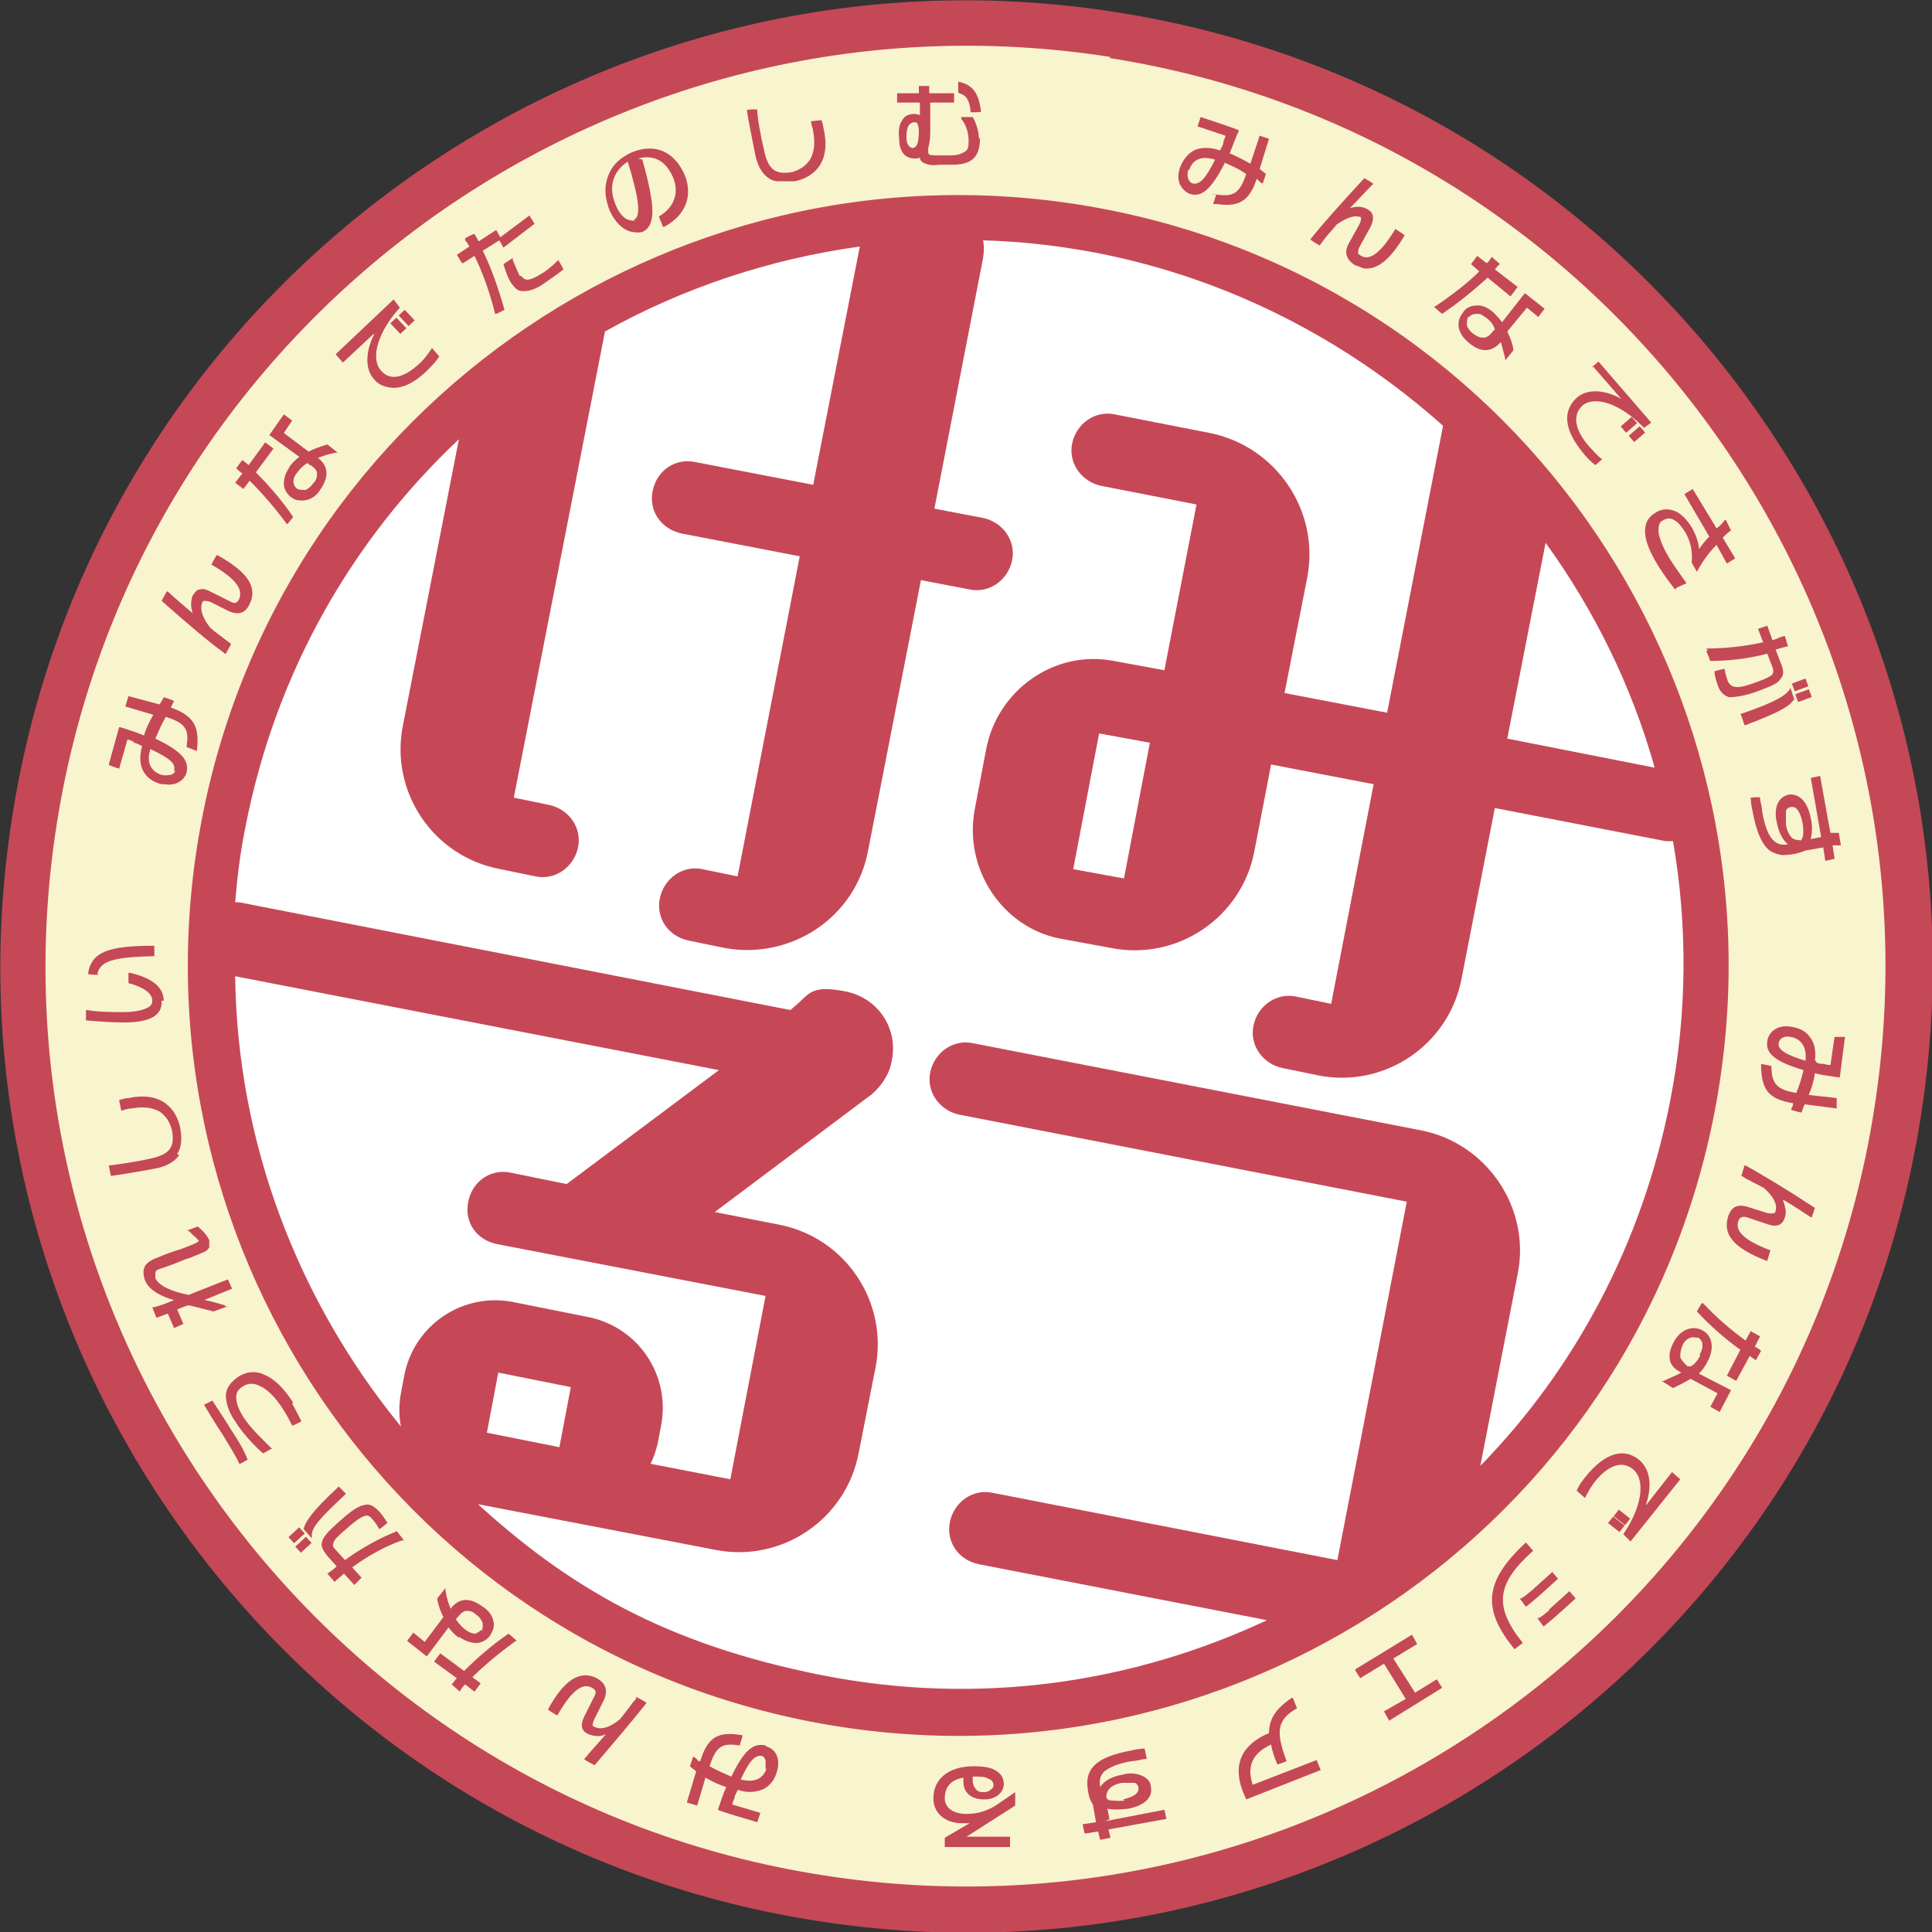 <?xml version="1.0" encoding="UTF-8"?>
<svg id="_レイヤー_1" xmlns="http://www.w3.org/2000/svg" version="1.1" viewBox="0 0 186.5 186.5">
  <rect x="0" y="0" width="186.5" height="186.5" fill="#333333" stroke="none"/>
  <!-- Generator: Adobe Illustrator 29.1.0, SVG Export Plug-In . SVG Version: 2.1.0 Build 142)  -->
  <defs>
    <style>
      .st0 {
        fill: #f8f4cd;
      }

      .st1 {
        fill: #fff;
      }

      .st2 {
        fill: #c64857;
      }

      .st3 {
        fill: #c54857;
      }
    </style>
  </defs>
  <circle class="st0" cx="93.3" cy="93.3" r="89.2"/>
  <circle class="st1" cx="93.3" cy="93.3" r="72.2"/>
  <path class="st3" d="M78.7,185.4C27.9,177.4-6.9,129.5,1.2,78.7,9.2,27.9,57.1-6.9,107.9,1.2c50.8,8,85.6,55.9,77.5,106.7-8,50.8-55.9,85.6-106.7,77.5ZM107.2,5.5C58.8-2.1,13.2,31,5.5,79.4c-7.7,48.4,25.5,94,73.8,101.6,48.4,7.7,94-25.5,101.6-73.8,7.7-48.4-25.5-94-73.8-101.6Z"/>
  <g>
    <path class="st3" d="M118.2,15.7c.7.3,1.4.6,2.1,1.1-.6,1.8-1.2,2.2-2.7,2s-.2,0-.2,0h0s-.3.9-.3.9h.1c.1,0,.2,0,.3,0,2.1.3,3.1-.3,3.8-2.4h.1c.1.2.3.3.4.4h.1c0,0,.3-.9.3-.9h0c-.2-.2-.4-.3-.6-.5l.9-2.9-.9-.3-.9,2.7c-.7-.4-1.3-.7-2-1,.3-.7.6-1.6.9-2.2h0c0-.1-3.7-1.3-3.7-1.3l-.3.9,2.7.9c0,.2-.2.4-.2.6,0,.3-.2.5-.3.8,0,0,0,0,0,0,0,0,0,0-.1,0-.9-.3-1.7-.3-2.4,0-.6.3-1.1.9-1.4,1.7-.2.6-.2,1.1,0,1.6.2.4.5.7.9.9,1.2.4,2.1-.4,3.4-2.9ZM114.8,16.4c.3-.9,1-1.3,2-1.1s.3,0,.4.1c0,0,0,0,.1,0-.9,1.8-1.5,2.5-2.2,2.3-.3-.1-.6-.6-.4-1.3Z"/>
    <path class="st3" d="M131.2,20.9c.2,0,.3.2,0,.8l-1,1.8c-.5.9-.2,1.6.6,2.1.3.1.6.2.8.3,1.3.2,2.6-.8,4-3.2h0c0,0-.9-.6-.9-.6h0c-1.8,3-2.8,2.9-3.3,2.6-.2-.1-.3-.2-.3-.3,0-.1,0-.3.1-.5l1.1-2c.4-.8.3-1.4-.3-1.7-.5-.3-1.1-.3-1.7-.1.7-.7,1.7-1.8,2.2-2.3h.1c0-.1-.9-.6-.9-.6h0c-2.4,2.6-4.1,4.5-5.2,5.9h0c0,.1.9.6.9.6h0c.1-.2.3-.4.5-.7.4-.5.9-1,1.1-1.3,1-.7,1.8-1,2.4-.7Z"/>
    <path class="st3" d="M145.9,28.5l.6-.8-2.2-1.7c.2-.2.3-.4.5-.5h0c0,0-.8-.7-.8-.7h0c-.2.3-.3.5-.5.6l-.9-.7-.6.8.8.7c-1.2,1.2-2.8,2.4-4.3,3.4h-.1c0,0,.8.7.8.7h0c1.5-1,3.1-2.3,4.4-3.5l2.2,1.8Z"/>
    <path class="st3" d="M144.8,32.8c.2.5.3,1.1.5,1.8v.2s.8-1,.8-1h0c-.1-.7-.4-1.4-.6-1.8l1.9-2.3,1.1.9.6-.8-1.9-1.5-2.2,2.8c-.3-.4-.6-.7-.9-1-.5-.4-1.1-.7-1.6-.6-.5,0-1,.2-1.3.7-.7.9-.5,2,.6,2.9,1.2,1,2.2.9,3.1-.1ZM141.8,30.6c.2-.2.4-.3.7-.3,0,0,.1,0,.2,0,.3,0,.5.2.8.4.4.3.7.7.8,1.1l-.2.2c-.3.4-.6.6-.9.6-.3,0-.6-.1-1-.4-.3-.2-.5-.5-.6-.8,0-.3,0-.5.1-.8Z"/>
    <path class="st3" d="M153.8,35.4l2.7,3.1c-1.6-.9-3.3-1-4.3-.1-1.4,1.3-1.2,3.1.6,5.3.4.5.8.9,1.2,1.2h0c0,0,.7-.6.7-.6h-.1c-.5-.4-.8-.8-1.2-1.2-1.4-1.6-1.6-3-.7-3.9,1.2-1.1,3.8-.2,6,2.1h0c0,0,.7-.5.7-.5l-5.1-5.9-.7.6Z"/>
    <rect class="st3" x="156.5" y="40.6" width="1.4" height=".8" transform="translate(11.7 113.2) rotate(-41)"/>
    <rect class="st3" x="157.2" y="41.4" width="1.4" height=".8" transform="translate(11.3 113.7) rotate(-40.9)"/>
    <path class="st3" d="M161.9,56.7h0c0,0,.9-.4.9-.4h0c-.4-.6-1.1-1.5-1.7-2.5-.6-1-.9-1.8-1-2.4,0-.6,0-1,.5-1.2.3-.2.7-.2,1,0,.4.2.7.6,1.1,1.2.5.9.7,1.8.6,2.9h0s.5.9.5.9h0c.6-1.1,1.2-1.9,1.9-2.6l1,1.8.8-.5-1.2-2c.2-.2.5-.5.8-.7h0c0,0-.5-1-.5-1h-.1c-.3.4-.5.6-.8.8l-2.3-3.8-.8.5,2.4,4.1c-.4.4-.7.8-1,1.2,0-.6-.3-1.4-.7-2.1-.5-.8-1.1-1.4-1.7-1.6-.6-.2-1.2-.2-1.8.2-.7.4-1,1-1,1.8,0,.8.4,1.9,1.2,3.2.6,1,1.3,1.9,1.7,2.4Z"/>
    <rect class="st3" x="173.4" y="66.8" width="1.4" height=".8" transform="translate(-12.5 64.2) rotate(-20.2)"/>
    <rect class="st3" x="173.1" y="65.8" width="1.4" height=".8" transform="translate(-12.2 64) rotate(-20.2)"/>
    <path class="st3" d="M164.9,62.8h-.2s.4,1,.4,1h0c1.7,0,3.6-.2,5.5-.7l.5,1.3c.1.3.1.5,0,.7-.2.2-.6.4-1.4.7-1.1.4-1.8.6-2.2.5-.3,0-.5-.2-.7-.5-.1-.3-.3-.9-.3-1.2h0c0-.1-1,.2-1,.2h0c0,.4.2,1,.3,1.3.2.6.5,1,1.1,1.2,0,0,0,0,0,0,.6,0,1.6-.1,3.1-.7,1.1-.4,1.7-.7,1.9-1.1.4-.4.2-1,0-1.5l-.5-1.3c.4-.1.7-.2,1.1-.3h.1s-.3-1-.3-1h-.1c-.4.1-.7.3-1.1.4l-.5-1.4-.9.3.5,1.3c-1.8.4-3.7.6-5.5.6Z"/>
    <path class="st3" d="M168.1,69.1l.3.9h.1c3.4-1.3,4.2-1.8,4.7-2.5h0s-.4-1.2-.4-1.2v.2c-.4.6-1.2,1.2-4.7,2.4h-.1Z"/>
    <path class="st3" d="M174.8,79c-.3-1.6-1.1-2.4-2.1-2.3-1,.2-1.5,1.2-1.2,2.6.2,1.1.6,1.8,1.1,2.2h0c-1.1.2-2-.3-2.5-3.2,0-.4-.2-1-.2-1.3h0c0-.1-.9,0-.9,0h0c0,.4.1,1,.2,1.4.3,1.7.8,2.9,1.4,3.5.3.3.7.5,1.2.6s.6,0,1,0c.8-.1,1.2-.3,1.5-.4l1.7-.3.2,1.3.9-.2-.2-1.3h.8c0-.1-.2-1.2-.2-1.2h-.8c0,.1-1-5.5-1-5.5l-.9.2,1,5.7-1,.2c.1-.5.2-1.2,0-2ZM173.8,81.1c-.2,0-.5,0-.8-.2-.3-.3-.5-.7-.6-1.3,0-.5,0-1,0-1.3,0-.2.3-.4.5-.4,0,0,.1,0,.2,0,.3,0,.7.5.9,1.5.2,1.2,0,1.7-.3,1.8Z"/>
    <path class="st3" d="M175.2,102.4c.1-.9,0-1.7-.5-2.3-.4-.6-1.1-.9-1.9-1-1.3-.2-2.1.6-2.2,1.4-.2,1.2.8,2,3.5,2.8-.2.8-.4,1.5-.7,2.2h0c-1.9-.3-2.4-.9-2.4-2.6h0c0,0-1-.2-1-.2h0c0,2.5.7,3.4,3.1,3.8h0c0,.3-.2.5-.2.6h0c0,.1,1,.3,1,.3h0c.1-.3.2-.5.3-.8l3.1.4v-1c.1,0-2.7-.3-2.7-.3.3-.7.5-1.4.6-2.1.7.2,1.7.3,2.3.4h.1s.5-3.9.5-3.9h-1c0-.1-.4,2.7-.4,2.7-.2,0-.4,0-.6-.1-.3,0-.6,0-.8-.2,0,0,0,0,0,0,0,0,0,0,0-.1ZM172.9,100.1c1,.2,1.5,1,1.4,2.2h0s0,0,0,.1c-2-.6-2.7-1.1-2.6-1.7,0-.1.1-.3.2-.4.2-.2.6-.3.9-.2,0,0,0,0,0,0Z"/>
    <path class="st3" d="M168.5,112.5h-.1c0,0-.3,1-.3,1h0c.2.1.4.3.7.4.5.3,1.2.6,1.5.8.9.8,1.3,1.6,1.1,2.2,0,.2-.2.3-.8.2l-1.9-.6c-1-.3-1.6,0-1.9,1-.5,1.7.6,3,3.7,4.2h.1s.3-1,.3-1h0c-3.2-1.2-3.3-2.2-3.1-2.8.1-.4.4-.5.8-.4l2.1.7c.9.3,1.4,0,1.6-.7.2-.5,0-1.1-.2-1.7.9.5,2.1,1.3,2.7,1.7h.1c0,0,.3-.9.3-.9h0c-2.9-1.9-5.1-3.2-6.7-4.1Z"/>
    <path class="st3" d="M169.4,130l.5-1-.9-.5-.5.9c-1.4-1-2.9-2.3-4.1-3.6h-.1c0-.1-.5.8-.5.8h0c1.3,1.4,2.8,2.7,4.2,3.7l-1.3,2.5.9.5,1.3-2.4c.2.1.4.3.6.4h0c0,0,.5-.9.5-.9h0c-.2-.2-.4-.3-.6-.4Z"/>
    <path class="st3" d="M164.9,131.3c.6-1.2.4-2.4-.6-2.9-1-.5-2.1,0-2.7,1.1-.4.7-.5,1.3-.4,1.8.1.5.5.9,1.1,1.2-.5.3-1.1.5-1.7.8h-.2c0,0,1.1.7,1.1.7h0c.6-.3,1.2-.6,1.7-.9l2.6,1.4-.7,1.3.9.5,1.1-2.1-3.1-1.6c.3-.3.6-.7.8-1.1ZM164.1,130.9c-.2.4-.5.8-.9,1h-.3c-.4-.4-.6-.6-.7-.9,0-.3,0-.6.2-1.1.2-.5.7-.9,1.2-.8s.2,0,.3,0c.5.3.6.9.2,1.6Z"/>
    <rect class="st3" x="155.6" y="146.4" width=".8" height="1.4" transform="translate(-56.1 178.4) rotate(-51.7)"/>
    <path class="st3" d="M158.9,145.2c.6-1.8.4-3.4-.7-4.3-1.5-1.2-3.3-.6-5.1,1.6-.4.5-.7.9-.9,1.4h0c0,0,.8.7.8.7h0c.3-.6.6-1.1.9-1.5.7-.9,1.4-1.4,2-1.6.6-.2,1.2-.1,1.7.3,1.3,1,.9,3.7-.9,6.3h0c0,0,.7.7.7.7l4.8-6h0c0,0-.8-.7-.8-.7l-2.5,3.2Z"/>
    <rect class="st3" x="156.2" y="145.6" width=".8" height="1.4" transform="translate(-55.3 178.7) rotate(-51.7)"/>
    <path class="st3" d="M148,149.7h0c0,0-.7-.8-.7-.8h0c-4,3.7-4.3,6.4-1.1,10.3h0c0,0,.8-.6.8-.6h0c-2.8-3.5-2.6-5.7,1-8.9Z"/>
    <path class="st3" d="M149.6,155.4c-.5.4-.8.7-1.1.8h-.1c0,0,.6.8.6.8h0c.3-.2.6-.5,1.1-.9l2-1.8-.6-.7-2,1.8Z"/>
    <path class="st3" d="M149.9,151.7l-2,1.8c-.5.4-.8.7-1.1.8h-.1c0,0,.6.8.6.8h0c.3-.2.6-.5,1.1-.9l2-1.8-.6-.7Z"/>
    <polygon class="st3" points="136.6 163.4 134.5 160.1 136.8 158.7 136.3 157.8 130.9 161.1 130.8 161.2 131.3 162 133.6 160.6 135.7 164 133.6 165.2 134.1 166.1 139.1 163 139.2 162.9 138.7 162.1 136.6 163.4"/>
    <path class="st3" d="M121,172.5c-.7-1.9-.2-3.2,1.7-4.1.1.6.3,1.2.6,1.9h0c0,.1.9-.3.9-.3h0c-1.1-2.9-.9-4,1-5.1h0s-.4-1-.4-1h-.1c-1.5,1-2.2,2-2.2,3.4-1.9.8-3.8,2.4-2.5,5.7l.3.7,7.1-2.8h.1s-.4-1-.4-1l-6.2,2.4Z"/>
    <path class="st3" d="M107.1,175.6l-.2-1c.5.1,1.2.1,2,0,1.6-.3,2.4-1.1,2.2-2.1,0-.5-.4-.9-.9-1.1-.5-.2-1.1-.3-1.8-.1-1.1.2-1.8.6-2.2,1.2h0c-.1-.7,0-1.1.4-1.5.5-.4,1.4-.8,2.7-1,.4,0,1-.2,1.3-.2h.1s-.2-1-.2-1h-.1c-.3,0-.9.1-1.3.2-3.2.6-4.4,1.7-4.1,3.7.1.8.3,1.2.5,1.5l.3,1.7-1.3.2.2.9,1.3-.2.2.8,1-.2-.2-.8,5.5-1h.1s-.2-.9-.2-.9l-5.7,1.1ZM108.6,173.8c-.7.1-1.1,0-1.4,0-.2,0-.4-.2-.4-.3,0-.3,0-1.1,1.5-1.4.4,0,.7,0,1,0s.2,0,.2,0c.2,0,.4.3.4.5,0,.1,0,.3-.1.4-.1.2-.5.5-1.4.7h0Z"/>
    <path class="st3" d="M93.3,177.3l4.7-3h0s0-1.3,0-1.3l-1.6,1.1c-1,.7-2,1-3.1,1-1.3,0-2.1-.6-2.1-1.5,0-1.1.6-1.8,1.8-2,0,.1,0,.3,0,.4,0,1.1.8,1.7,2,1.7,1.3,0,1.9-.8,1.9-1.5,0-.6-.3-1-.8-1.3-.5-.3-1.2-.4-2.1-.4-2.4,0-3.9,1.2-3.9,3.1,0,1.4,1.1,2.4,2.8,2.4.1,0,.4,0,.7,0l-2.4,1.4h0s0,.9,0,.9h6.3c0,0,0-1,0-1h-4.3ZM94,171.5s0,0,0,0c.6,0,1.1,0,1.4.2.3.1.5.3.5.6,0,.1,0,.3-.2.4-.2.2-.4.3-.7.3-.3,0-.6,0-.8-.3-.2-.2-.3-.5-.3-.8,0-.2,0-.3,0-.4Z"/>
    <path class="st3" d="M73.9,168.5c-1.2-.3-2.1.5-3.3,3-.7-.3-1.4-.6-2.1-1,.6-1.9,1.2-2.3,2.9-2h0s0,0,0,0l.3-1h-.1s0,0,0,0c-2.3-.4-3.3.2-4,2.5h-.2c-.1-.2-.3-.3-.4-.4h-.1c0,0-.3.9-.3.9h0c.2.2.4.3.6.5l-.9,3,1,.3.8-2.7c.7.4,1.3.7,2,.9-.3.7-.6,1.6-.8,2.2h0c0,.1,3.8,1.2,3.8,1.2l.3-.9-2.7-.8c0-.2.1-.4.2-.6,0-.3.2-.5.3-.8h0s0,0,.1,0c.9.3,1.7.2,2.4-.1.6-.3,1.1-.9,1.3-1.7.4-1.3-.2-2.2-1-2.4ZM74,170.7c-.3,1-1.2,1.4-2.4,1.1,0,0,0,0-.1,0,.8-1.8,1.4-2.4,2-2.3s0,0,0,0c.2,0,.3.2.4.4,0,.2,0,.5,0,.9Z"/>
    <path class="st3" d="M61.4,164c-.1.1-.3.3-.5.6-.4.5-.8,1.1-1.1,1.4-1,.8-1.8,1-2.4.7-.2,0-.3-.2,0-.8l.9-1.8c.4-.9.2-1.6-.7-2.1-1.6-.8-3.1.1-4.7,3h0c0,.1.9.6.9.6h0c1.7-3,2.7-3,3.3-2.7.4.2.5.4.3.8l-1,2c-.4.8-.3,1.4.4,1.7.5.2,1.1.3,1.7,0-.7.8-1.6,1.8-2.1,2.4h0c0,.1,1,.6,1,.6h0c2.3-2.7,3.9-4.6,5-6h0c0-.1-1-.6-1-.6h0Z"/>
    <path class="st3" d="M49.1,157.7c-1.5,1-3.1,2.4-4.3,3.6l-2.3-1.7-.6.8,2.2,1.6c-.2.2-.3.4-.5.6h0c0,0,.8.7.8.7h0c.1-.3.3-.5.5-.7l.9.7.6-.8-.8-.6c1.2-1.2,2.8-2.5,4.2-3.5h.1c0,0-.8-.7-.8-.7h0Z"/>
    <path class="st3" d="M44.3,158c.6.4,1.1.6,1.7.6.5,0,1-.3,1.3-.7.3-.5.5-1,.3-1.5-.1-.5-.5-1-1-1.3-1.2-.9-2.3-.9-3.1.2-.2-.5-.4-1.1-.5-1.8v-.2s-.8,1-.8,1h0c.1.7.4,1.4.6,1.8l-1.8,2.4-1.1-.9-.6.8,1.9,1.5,2.1-2.8c.3.4.6.7,1,1ZM46.5,157.3c-.2.2-.4.3-.6.4-.3,0-.6-.1-1-.4-.4-.3-.7-.7-.9-1l.2-.2c.3-.4.6-.6.8-.6.3,0,.6,0,1,.4.3.2.5.5.6.8,0,.3,0,.5-.1.8Z"/>
    <path class="st3" d="M38.1,147.9c-1.5.6-3.3,1.6-4.8,2.7l-.9-1c-.3-.3-.3-.4-.2-.7.1-.3.4-.6,1.1-1.2,1.8-1.6,2.2-1.6,2.6-1.1.3.3.6.8.7,1h0c0,.1.8-.6.8-.6h0c-.2-.3-.5-.8-.8-1.1-.5-.5-.9-.8-1.5-.6-.6.1-1.4.7-2.6,1.8-.9.8-1.3,1.3-1.4,1.7-.2.5.2,1,.5,1.4l.9,1c-.3.3-.6.5-.9.7h0c0,0,.7.8.7.8h0c.3-.3.6-.5.9-.8l1,1.1.7-.7-.9-1c1.5-1.1,3.1-2,4.8-2.6h.2c0,0-.7-.9-.7-.9h0Z"/>
    <rect class="st3" x="28.6" y="148.7" width="1.4" height=".8" transform="translate(-93.2 59.2) rotate(-42.6)"/>
    <rect class="st3" x="27.9" y="147.9" width="1.4" height=".8" transform="translate(-92.8 58.4) rotate(-42.6)"/>
    <path class="st3" d="M33.4,144.2l-.7-.7h0c-2.7,2.5-3.2,3.4-3.4,4.1h0c0,0,.8.9.8.9v-.3c0-.7.6-1.5,3.3-4h0Z"/>
    <path class="st3" d="M22.3,138c-.6-1-1.3-2-1.8-2.8h0c0,0-.8.4-.8.4h0c.4.7,1.2,2,1.8,2.9.6,1,1.3,2.1,1.6,2.8h0c0,.1.8-.4.8-.4h0c-.3-.8-.8-1.7-1.6-2.9Z"/>
    <path class="st3" d="M28.3,135.4c-.9-1.4-1.8-2.3-2.8-2.7-.8-.4-1.7-.3-2.5.2-.7.5-1.1,1-1.2,1.7,0,.7.2,1.6.9,2.6.8,1.3,2.1,2.6,2.7,3.1h0c0,0,.9-.5.9-.5h-.1c-.7-.7-2-1.9-2.7-3-.5-.8-.7-1.4-.7-1.9,0-.5.2-.8.7-1.1.5-.3,1-.3,1.6,0,.7.3,1.5,1.1,2.2,2.2.4.6.7,1.2.9,1.6h0c0,.1.9-.4.9-.4h0c-.2-.4-.5-1-.9-1.7Z"/>
    <path class="st3" d="M21.7,126c-.7-.2-1.4-.4-1.9-.5,0,0,0,0-.1,0l2.7-1.1-.4-.9-3.8,1.5c-1.5-.3-2.8-.8-3.2-1.6,0-.2,0-.4,0-.6.1-.2.3-.3.7-.4.6-.2,1.4-.5,2.1-.8.7-.2,1.3-.5,1.8-.7.3-.1.5-.3.6-.5,0-.2,0-.4,0-.7-.2-.4-.5-.8-1.1-1.3h0s-1.1.4-1.1.4h.2c.5.5.9.8,1,1,0,0,0,0,0,0,0,0,0,0-.3.2-.4.2-1,.4-1.5.6-.7.2-1.5.5-2.2.8-.6.2-1,.5-1.2.8-.2.4-.2.8,0,1.4.4,1,1.7,1.6,2.8,1.9-.7.3-1.5.6-2,.7h-.1s.4,1,.4,1h0c.3-.1.6-.2,1.1-.4l.6,1.4.9-.4-.6-1.4h0c.3-.1.7-.3,1.1-.4.9.2,1.6.4,2.4.6h0s1.4-.5,1.4-.5h-.3Z"/>
    <path class="st3" d="M17.1,111.4c.4-.6.5-1.4.3-2.5-.2-1.1-1.2-3.7-5-2.9-.3,0-.6.1-.9.2h0s.2,1,.2,1h.1c.3-.1.6-.2.9-.2,1.1-.2,2-.1,2.7.3.6.4,1,1,1.2,1.8.3,1.6-.2,2.3-1.9,2.7-1.7.4-3.4.6-4.1.7h-.1s.2,1,.2,1h.1c.8-.1,2.6-.4,4.2-.7,1.1-.2,1.9-.7,2.3-1.3Z"/>
    <path class="st3" d="M15.8,96.6c0-1.3-1.1-2.2-3.3-2.7h-.1s0,1,0,1h0c1.5.4,2.3,1,2.3,1.7,0,.3-.1.5-.5.7-.4.2-1.2.4-2.2.4-1.1,0-2.5,0-3.6-.2h-.1s0,1,0,1h0c1.1.1,2.5.2,3.7.2,2.5,0,3.7-.7,3.6-2.1Z"/>
    <path class="st3" d="M9.4,94c.3-1.2,1.4-1.6,5.4-1.7h.1s0-1,0-1h-.1c-4.1,0-6,.5-6.3,2.7h0c0,.1,1,.1,1,.1h0Z"/>
    <path class="st3" d="M12.9,71.7c.3,0,.5.2.8.3,0,0,0,0,0,0,0,0,0,0,0,.1-.5,1.8.2,3.2,1.9,3.6.1,0,.2,0,.3,0,1.1.2,1.9-.4,2.1-1.1.3-1.2-.5-2.1-3-3.3.3-.7.6-1.4,1-2.1,1.9.6,2.3,1.2,2,2.9h0c0,0,1,.4,1,.4h0c.3-2.4-.3-3.4-2.5-4.2h0c.1-.3.2-.4.3-.6h0c0-.1-1-.4-1-.4h0c-.1.3-.3.5-.4.7l-3-.8-.3,1,2.7.8c-.4.7-.7,1.3-.9,2-.7-.3-1.6-.6-2.3-.8h-.1s-1,3.6-1,3.6h0c0,.1,1,.4,1,.4l.8-2.8c.2,0,.4.1.6.2ZM16.9,74.4c0,.2-.2.3-.4.4-.2,0-.5.1-.9,0-1-.3-1.5-1.2-1.1-2.4,0,0,0,0,0-.1,1.9.9,2.5,1.4,2.3,2.1Z"/>
    <path class="st3" d="M21.7,63.1h.1c0,0,.5-.9.5-.9h0c-.1-.2-.4-.3-.6-.5-.5-.4-1.1-.8-1.4-1.1-.8-1-1-1.8-.8-2.4,0,0,.1-.2.2-.2.1,0,.3,0,.6.1l1.8.9c.9.4,1.6.2,2-.7h0c.8-1.6-.2-3.1-3.1-4.7h-.1c0,0-.5.9-.5.9h0c3,1.7,2.9,2.7,2.7,3.3-.2.4-.4.5-.8.3l-2-1c-.4-.2-.7-.3-1-.2-.3,0-.5.3-.7.6-.2.5-.2,1.1,0,1.7-.8-.7-1.9-1.6-2.4-2.1h-.1c0,0-.5.9-.5.9h0c2.6,2.3,4.6,4,6,5Z"/>
    <path class="st3" d="M28,45c-.4.6-.6,1.1-.6,1.7,0,.5.3,1,.7,1.3.3.2.5.3.8.3.7.1,1.5-.2,2-1,.9-1.3.8-2.3-.2-3.1.5-.2,1.1-.4,1.7-.5h.2c0,0-1-.8-1-.8h0c-.6.2-1.3.4-1.8.7l-2.4-1.8.8-1.2-.8-.6-1.4,2,2.9,2.1c-.4.3-.7.6-1,1ZM30,44.9c.4.3.6.5.6.8,0,.3,0,.6-.4,1-.2.3-.5.5-.7.6-.3,0-.5,0-.8-.1-.5-.4-.5-1,0-1.6.3-.4.6-.7,1-.9l.2.2Z"/>
    <path class="st3" d="M23.4,45.7l-.7.9.8.6.6-.8c1.2,1.2,2.5,2.7,3.6,4.2h0c0,.1.6-.7.6-.7h0c-1-1.5-2.4-3.1-3.6-4.3l1.7-2.3-.8-.6-1.6,2.2c-.2-.2-.4-.3-.6-.5h0c0,0-.6.8-.6.8h0c.2.2.4.4.6.5Z"/>
    <rect class="st3" x="38.9" y="30" width=".8" height="1.4" transform="translate(-10.4 35.3) rotate(-43.3)"/>
    <path class="st3" d="M36.1,32.3c-.8,1.6-.9,3.3,0,4.3.4.5.9.7,1.5.8,1.1.2,2.4-.4,3.7-1.7.4-.4.8-.8,1.1-1.3h0c0,0-.7-.8-.7-.8h0c-.4.6-.7,1-1.1,1.4-1.6,1.5-2.9,1.8-3.8.8-1.1-1.2-.3-3.8,1.8-6.1h0c0,0-.6-.8-.6-.8l-5.6,5.3h0c0,0,.7.8.7.8l3-2.8Z"/>
    <rect class="st3" x="38.1" y="30.7" width=".8" height="1.4" transform="translate(-11.1 35) rotate(-43.3)"/>
    <path class="st3" d="M44.7,25.4l1.1-.7c.8,1.6,1.5,3.6,2,5.6h0c0,.1.9-.4.9-.4h0c-.6-2.1-1.3-4.1-2.1-5.7l1.6-1,.4.7,3-2.3-.5-.8-2.8,2.1-.4-.7-1.7,1.1c-.1-.2-.2-.4-.4-.7h0c0-.1-.9.4-.9.4v.2c.2.2.3.4.4.6l-1.2.8.5.8Z"/>
    <path class="st3" d="M50.2,26.7c-.2-.4-.5-1.1-.7-1.6v-.2s-.9.6-.9.6h0c.2.7.5,1.5.8,1.9.3.4.6.7,1,.7s.1,0,.2,0c.5,0,1.2-.2,2-.8.6-.4,1.3-.9,1.8-1.3h0c0,0-.5-.9-.5-.9h0c-.5.5-1.2,1.1-1.6,1.3h0c-.6.4-1.1.6-1.4.6-.2,0-.4-.1-.6-.4Z"/>
    <path class="st3" d="M61.6,15.3c1.5-.4,2.7.2,3.4,1.9.6,1.5,0,2.9-1.4,3.7h0s.4,1,.4,1h.1c2.1-1.1,2.8-3,2-5-1-2.3-2.9-3.1-5.1-2.2-1.1.5-1.9,1.2-2.3,2.3-.4,1-.3,2.1.1,3.2.6,1.4,1.5,2.1,2.3,2.2s.6,0,.9,0c1.3-.6,1.3-2.4,0-7ZM61.3,21.3c-.2,0-.6,0-.9-.2-.3-.2-.7-.6-1-1.4-.7-1.7-.2-3.2,1.2-4.1,1.1,3.6,1.3,5.3.6,5.6Z"/>
    <path class="st3" d="M79.5,12.5c0-.3-.1-.6-.2-.9h0c0,0-1,.1-1,.1h0c0,.4.2.7.2,1,.2,1.1.1,2-.3,2.7-.4.6-1,1-1.7,1.2-1.6.3-2.3-.2-2.7-1.9-.4-1.7-.7-3.4-.7-4.1h0c0-.1-1,0-1,0h0c.1.9.5,2.7.8,4.3.2,1.1.7,1.9,1.3,2.3.3.2.6.3.9.3s1,0,1.6,0c1.1-.2,3.7-1.2,2.8-5.1Z"/>
    <path class="st3" d="M94.5,13.4c0-.7-.3-1.6-.6-2.1h0c0,0-1.1,0-1.1,0v.2c.4.4.7,1.3.7,2,0,.5,0,.9-.3,1.1-.3.2-.7.4-1.4.4h-1c-1.1,0-1.2,0-1.2-.4,0,0,0-.2,0-.3.1-.4.2-.7.2-1.7v-2.7c0,0,2.3,0,2.3,0v-.9s-2.4,0-2.4,0v-.7s-1,0-1,0v.7s-2.1,0-2.1,0v.9s2.2,0,2.2,0v1.2c-.1,0-.3-.1-.5-.1-.6,0-1,.2-1.2.6-.3.4-.4,1-.3,1.8,0,1.3.6,1.9,1.5,1.9.2,0,.4,0,.5-.1,0,.4.4.6.9.7s.7,0,1.1,0h1.1c2,0,2.7-.8,2.7-2.6ZM88.2,14.3c-.5,0-.7-.5-.7-1,0-1,.2-1.4.7-1.5,0,0,.1,0,.1,0,.1,0,.2,0,.3.2,0,.1.1.3.1.6,0,1.5-.3,1.6-.6,1.7Z"/>
    <path class="st3" d="M92.6,9c.7.2,1,.7,1.1,1.8h0c0,.1,1,0,1,0h0c-.2-1.8-.8-2.6-2.1-2.9h-.1s0,1,0,1h0Z"/>
  </g>
  <path class="st2" d="M106.7,20.2c-40.3-7.8-79.4,18.5-87.2,58.8-7.8,40.3,18.5,79.4,58.8,87.2,40.3,7.8,79.4-18.5,87.2-58.8,7.8-40.3-18.5-79.4-58.8-87.2ZM159.7,74.1l-14.2-2.8,3.7-18.9c4.7,6.5,8.3,13.8,10.5,21.6ZM22.5,94.2l46.9,9.1-14.7,11-5.4-1.1c-1.9-.4-3.7.8-4.1,2.8s.8,3.7,2.8,4.1l25.9,5-3.4,17.7-7.7-1.5c.3-.6.5-1.2.7-2l.3-1.6c1-4.9-2.2-9.7-7.2-10.6l-7-1.4c-4.9-1-9.7,2.2-10.6,7.2l-.3,1.6c-.2,1.1-.2,2.2,0,3.2-9.9-12.1-15.8-27.3-16-43.5ZM55.1,133.9l-1.1,5.8-7-1.4,1.1-5.8,7,1.4ZM45.4,145.1c0,0,.2,0,.2,0l23.4,4.5c6.4,1.3,12.7-2.9,13.9-9.4l1.6-8.1c1.3-6.4-2.9-12.7-9.4-13.9l-6.1-1.2,15.2-11.4c1-.9,1.7-2,1.9-3.3.6-3.1-1.4-6-4.5-6.6s-3.4.1-4.6,1.2l-.7.6-53.2-10.4c-.1,0-.3,0-.4,0,.2-2.4.5-4.9,1-7.3,2.9-14.9,10.3-27.7,20.6-37.4l-5.4,27.6c-1.3,6.4,2.9,12.7,9.4,13.9l3.4.7c1.9.4,3.7-.9,4.1-2.8s-.9-3.7-2.8-4.1l-3.4-.7,8.8-45c7.5-4.2,15.9-7,24.6-8.2l-4.5,23-11.4-2.2c-1.9-.4-3.7.8-4.1,2.8s.9,3.7,2.8,4.1l11.4,2.2-6,30.9-3.4-.7c-1.9-.4-3.7.9-4.1,2.8s.8,3.7,2.8,4.1l3.4.7c6.4,1.2,12.7-2.9,13.9-9.4l5.1-26.1,4.7.9c1.9.4,3.7-.9,4.1-2.8s-.9-3.7-2.8-4.1l-4.7-.9,4.7-24.2c.1-.7.1-1.2,0-1.7,3.6.1,7.2.5,10.9,1.2,12.9,2.5,24.3,8.5,33.5,16.7l-5.4,27.7-9.9-1.9,2.2-11.2c1.2-6.4-3-12.6-9.4-13.9l-9.2-1.8c-1.9-.4-3.7.9-4.1,2.8s.9,3.7,2.8,4.1l9.2,1.8-3.1,16-4.9-.9c-5.7-1.1-11.2,2.8-12.3,8.5l-1.1,5.8c-1.1,5.7,2.6,11.4,8.2,12.5l4.9.9c6.4,1.3,12.7-2.9,13.9-9.4l1.6-8.3,9.9,1.9-4.1,21.2-3.4-.7c-1.9-.4-3.7.9-4.1,2.8s.9,3.7,2.8,4.1l3.4.7c6.4,1.3,12.7-2.9,13.9-9.4l3.2-16.4,16.5,3.2c.2,0,.5,0,.7,0,1.4,8.1,1.4,16.6-.3,25.2-2.7,13.7-9.2,25.8-18.3,35.1l3.6-18.5c1.3-6.4-3-12.7-9.4-13.9l-43.2-8.4c-1.9-.4-3.7.9-4.1,2.8s.9,3.7,2.8,4.1l43.2,8.4-6.7,34.6-33.3-6.5c-1.9-.4-3.7.9-4.1,2.8s.8,3.7,2.8,4.1l27.8,5.4c-13,6.1-27.9,8.3-43,5.3s-24.5-8.5-33.6-16.9ZM111,71.7l-2.5,13.1-4.9-.9,2.5-13.1,4.9.9Z"/>
</svg>